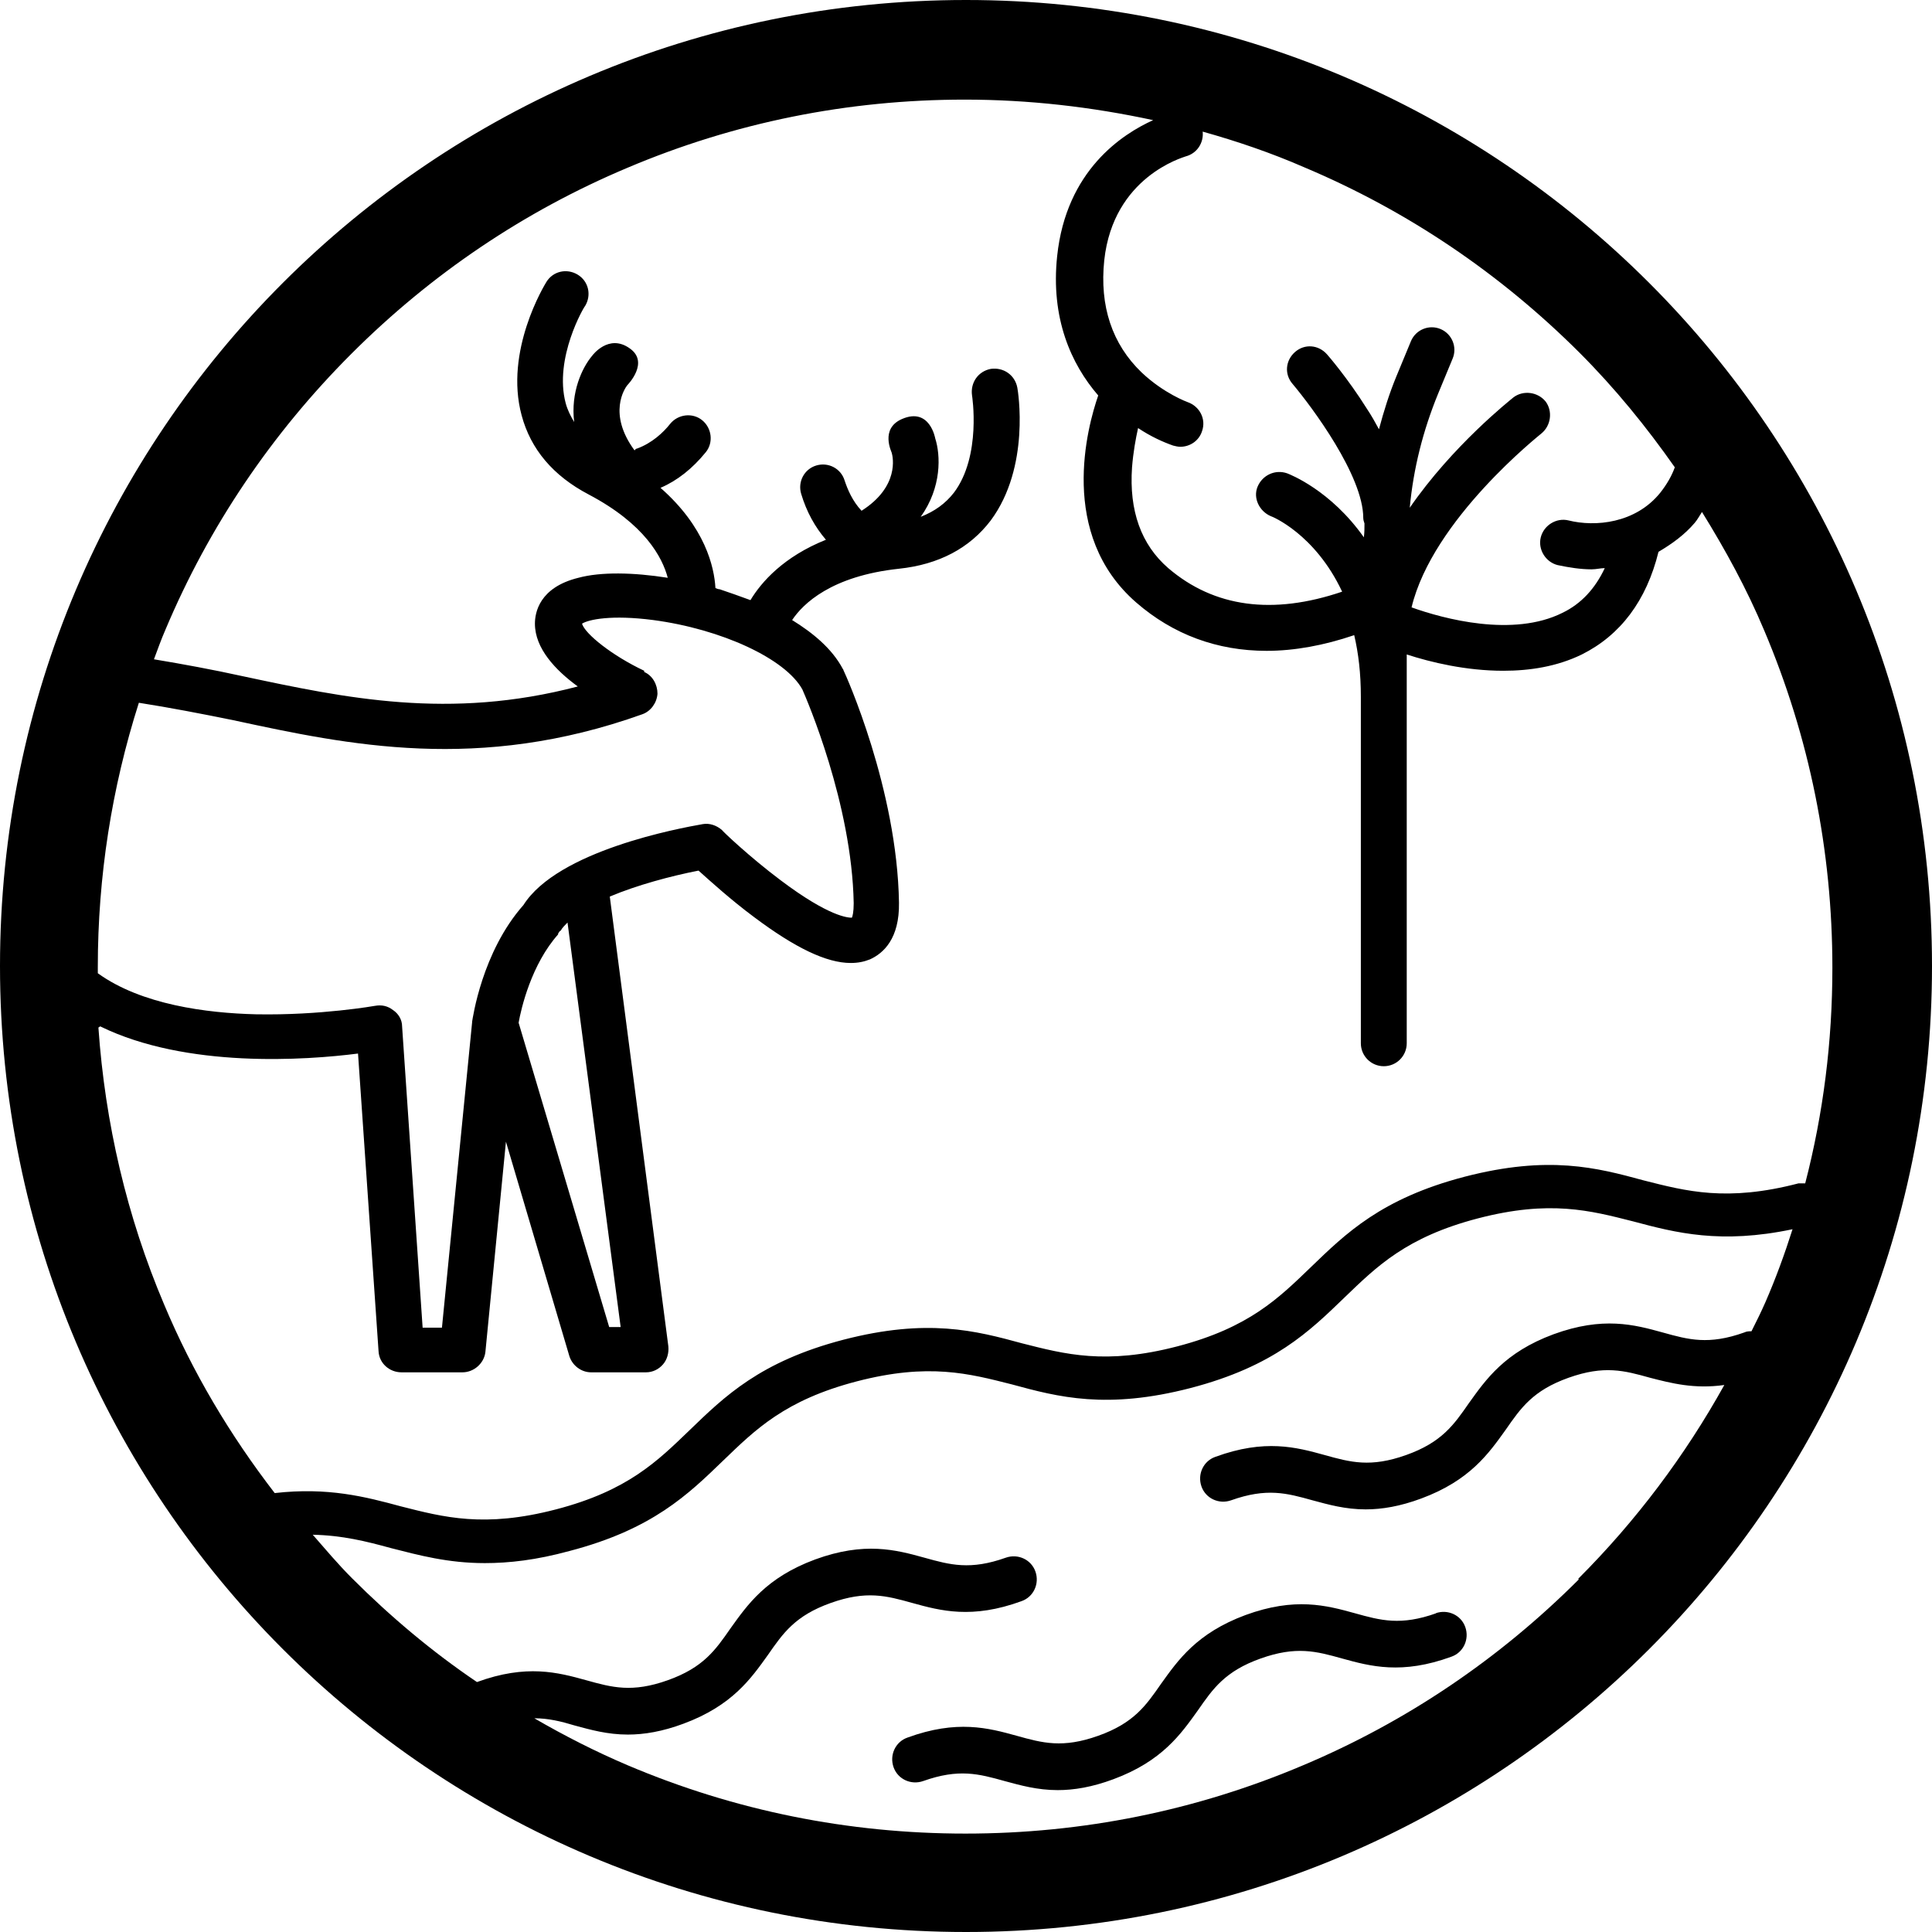<?xml version="1.0" encoding="UTF-8"?>
<svg id="Layer_1" data-name="Layer 1" xmlns="http://www.w3.org/2000/svg" viewBox="0 0 32 32">
  <path d="M23.79,26.72c-.59,.21-.92,.12-1.35,0-.47-.13-.99-.27-1.81,.03-.81,.3-1.12,.75-1.4,1.14-.25,.36-.45,.65-1.04,.86-.59,.21-.92,.12-1.35,0-.47-.13-.99-.27-1.81,.03-.2,.07-.3,.29-.23,.49,.07,.2,.29,.3,.49,.23,.59-.21,.92-.12,1.35,0,.26,.07,.54,.15,.88,.15,.27,0,.57-.05,.92-.18,.81-.3,1.12-.75,1.4-1.14,.25-.36,.45-.65,1.04-.86,.59-.21,.92-.12,1.35,0,.47,.13,.99,.27,1.81-.03,.2-.07,.3-.29,.23-.49-.07-.2-.29-.3-.49-.23Z"/>
  <path d="M16,0C7.16,0,0,7.16,0,16s7.16,16,16,16,16-7.16,16-16S24.84,0,16,0Zm10.16,5.84c.59,.59,1.11,1.23,1.58,1.9-.05,.14-.13,.28-.24,.42-.41,.51-1.08,.57-1.52,.46-.2-.05-.41,.08-.46,.28-.05,.2,.08,.41,.28,.46,.19,.04,.38,.07,.56,.07,.08,0,.15-.02,.22-.02-.16,.34-.39,.59-.7,.74-.82,.41-1.97,.1-2.5-.09,.35-1.46,2.13-2.86,2.15-2.88,.16-.13,.19-.37,.07-.53-.13-.16-.37-.19-.53-.07-.06,.05-1.01,.8-1.72,1.83,.06-.65,.22-1.28,.47-1.89l.24-.58c.08-.19-.01-.41-.2-.49-.19-.08-.41,.01-.49,.2l-.24,.58c-.12,.29-.21,.58-.29,.88-.06-.11-.12-.22-.2-.34-.32-.51-.65-.89-.66-.9-.14-.16-.37-.18-.53-.04-.16,.14-.18,.37-.04,.53,.32,.38,1.17,1.52,1.17,2.22,0,.03,.01,.06,.02,.09,0,.08,0,.15-.01,.23-.55-.78-1.22-1.04-1.27-1.06-.2-.07-.41,.03-.49,.22s.03,.41,.22,.49c.01,0,.73,.29,1.18,1.25-1.15,.39-2.12,.26-2.88-.39-.45-.39-.65-.95-.6-1.67,.02-.25,.06-.47,.1-.65,.21,.14,.41,.23,.58,.29,.04,.01,.08,.02,.12,.02,.16,0,.31-.1,.36-.26,.07-.2-.04-.41-.24-.48,0,0-.39-.14-.76-.49-.49-.47-.7-1.1-.62-1.86,.15-1.38,1.3-1.7,1.35-1.72,.19-.05,.3-.23,.28-.41,.57,.16,1.13,.35,1.68,.59,1.71,.72,3.25,1.76,4.57,3.08Zm-15.49,5.27c-.53-.25-.98-.61-1.03-.78,.11-.07,.49-.15,1.18-.06,1.13,.15,2.19,.64,2.47,1.15,.07,.16,.82,1.89,.85,3.54,0,.15-.02,.22-.03,.24-.06,0-.37-.01-1.18-.62-.52-.39-.97-.82-.97-.83-.09-.08-.21-.12-.32-.1-.4,.07-2.4,.44-2.97,1.34-.69,.78-.84,1.88-.85,1.93,0,0,0,0,0,.01l-.5,5.06h-.32l-.34-4.99c0-.11-.06-.21-.15-.27-.09-.07-.19-.09-.3-.07,0,0-.9,.16-1.97,.14-.82-.02-1.9-.16-2.62-.68,0-.03,0-.07,0-.1,0-1.5,.23-2.97,.68-4.38,.51,.08,1.03,.18,1.57,.29,1.9,.41,4.06,.87,6.77-.1,.14-.05,.24-.19,.25-.34,0-.15-.08-.3-.22-.36Zm-1.43,4.36s.01-.02,.02-.03c0-.01,.02-.02,.03-.03,.02-.04,.07-.09,.11-.13l.88,6.7h-.19l-1.5-5.04c.04-.23,.21-.97,.66-1.47Zm-7.58,1.53c1.43,.7,3.41,.56,4.27,.45l.34,4.93c.01,.2,.18,.35,.38,.35h1.01c.19,0,.36-.15,.38-.34l.34-3.48,1.05,3.55c.05,.16,.2,.27,.36,.27h.91c.11,0,.21-.05,.28-.13,.07-.08,.1-.19,.09-.3l-.97-7.45c.45-.19,1.01-.34,1.47-.43,.19,.17,.53,.48,.92,.77,.68,.51,1.2,.76,1.6,.76,.12,0,.22-.02,.32-.06,.22-.1,.49-.34,.48-.94-.03-1.88-.88-3.77-.92-3.85,0,0,0-.01-.01-.02-.18-.34-.5-.6-.84-.81,.18-.27,.65-.73,1.77-.85,.66-.07,1.17-.34,1.52-.8,.66-.89,.45-2.15,.44-2.2-.04-.21-.23-.34-.44-.31-.21,.04-.34,.23-.31,.44,0,0,.16,1-.3,1.61-.14,.18-.32,.31-.55,.4,.35-.49,.33-1.02,.24-1.3,0,0-.09-.52-.55-.32-.37,.16-.17,.55-.17,.56,.02,.07,.13,.56-.5,.96-.15-.16-.23-.35-.28-.5-.06-.2-.27-.31-.47-.25-.2,.06-.31,.27-.25,.47,.09,.3,.23,.55,.41,.76-.7,.28-1.07,.7-1.25,1-.19-.07-.36-.13-.51-.18-.02,0-.05-.01-.07-.02-.02-.35-.17-1.01-.91-1.66,.28-.12,.53-.32,.75-.59,.13-.16,.1-.4-.06-.53s-.4-.1-.53,.06c-.11,.14-.3,.32-.55,.41-.02,0-.03,.02-.04,.03-.45-.61-.16-1.03-.12-1.08,.01-.01,.37-.38,.04-.61-.35-.25-.62,.12-.62,.12-.17,.2-.36,.61-.3,1.1-.06-.1-.11-.2-.14-.31-.2-.75,.31-1.61,.32-1.61,.11-.18,.06-.41-.12-.52-.18-.11-.41-.06-.52,.12-.03,.05-.7,1.14-.41,2.21,.15,.56,.52,1,1.11,1.31,.93,.49,1.22,1.04,1.31,1.38-.57-.09-1.11-.1-1.48,0-.65,.16-.72,.58-.72,.76,0,.41,.34,.77,.71,1.04-2.13,.56-3.86,.19-5.55-.17-.5-.11-.99-.2-1.47-.28,.06-.16,.12-.33,.19-.49,.72-1.71,1.76-3.25,3.08-4.57,1.32-1.32,2.86-2.36,4.57-3.08,1.77-.75,3.65-1.13,5.59-1.13,1.06,0,2.1,.12,3.12,.34-.51,.23-1.44,.83-1.59,2.25-.11,1.03,.23,1.79,.68,2.31-.18,.52-.67,2.3,.63,3.43,.61,.53,1.34,.8,2.16,.8,.46,0,.95-.09,1.45-.26,.07,.3,.11,.63,.11,1.02v5.74c0,.21,.17,.38,.38,.38s.38-.17,.38-.38v-6.44c.4,.13,.98,.27,1.6,.27,.44,0,.89-.07,1.3-.27,.64-.32,1.07-.89,1.27-1.7,.22-.13,.43-.28,.6-.48,.05-.06,.08-.12,.12-.18,.39,.63,.74,1.27,1.03,1.96,.75,1.77,1.13,3.65,1.13,5.59,0,1.22-.15,2.41-.45,3.57-.04,0-.07,0-.11,0-1.19,.31-1.86,.13-2.57-.05-.77-.21-1.57-.42-2.96-.06-1.38,.36-1.97,.94-2.55,1.5-.53,.51-1.02,1-2.21,1.31-1.19,.31-1.86,.13-2.57-.05-.77-.21-1.57-.42-2.96-.06-1.38,.36-1.97,.94-2.55,1.5-.53,.51-1.02,1-2.21,1.31-1.19,.31-1.86,.13-2.57-.05-.59-.16-1.21-.32-2.09-.22-.74-.96-1.36-2-1.83-3.12-.62-1.46-.98-3.01-1.09-4.59Zm24.49,9.16c-1.32,1.32-2.86,2.36-4.57,3.08-1.77,.75-3.65,1.13-5.59,1.13s-3.82-.38-5.59-1.13c-.54-.23-1.05-.49-1.55-.78,.23,0,.44,.05,.67,.12,.26,.07,.54,.15,.88,.15,.27,0,.57-.05,.92-.18,.81-.3,1.12-.75,1.4-1.14,.25-.36,.45-.65,1.04-.86,.59-.21,.92-.12,1.35,0,.47,.13,.99,.27,1.81-.03,.2-.07,.3-.29,.23-.49-.07-.2-.29-.3-.49-.23-.59,.21-.92,.12-1.35,0-.47-.13-.99-.27-1.81,.03-.81,.3-1.12,.75-1.4,1.14-.25,.36-.45,.65-1.04,.86-.59,.21-.92,.12-1.35,0-.47-.13-.99-.27-1.81,.03,0,0,0,0,0,0-.74-.5-1.43-1.08-2.07-1.72-.23-.23-.44-.48-.65-.72,.49,.01,.89,.11,1.29,.22,.47,.12,.95,.25,1.56,.25,.4,0,.85-.05,1.4-.2,1.38-.36,1.97-.94,2.55-1.5,.53-.51,1.02-1,2.21-1.31,1.19-.31,1.86-.13,2.57,.05,.77,.21,1.57,.42,2.96,.06,1.38-.36,1.97-.94,2.55-1.5,.53-.51,1.02-1,2.21-1.31,1.19-.31,1.86-.13,2.57,.05,.71,.19,1.45,.38,2.64,.13-.13,.41-.28,.82-.45,1.21-.07,.16-.15,.32-.23,.48-.04,0-.08,0-.12,.02-.59,.21-.92,.12-1.35,0-.47-.13-.99-.27-1.81,.03-.81,.3-1.12,.75-1.4,1.14-.25,.36-.45,.65-1.04,.86-.59,.21-.92,.12-1.35,0-.47-.13-.99-.27-1.81,.03-.2,.07-.3,.29-.23,.49,.07,.2,.29,.3,.49,.23,.59-.21,.92-.12,1.35,0,.26,.07,.54,.15,.88,.15,.27,0,.57-.05,.92-.18,.81-.3,1.12-.75,1.4-1.14,.25-.36,.45-.65,1.04-.86,.59-.21,.92-.12,1.35,0,.35,.09,.73,.19,1.23,.12-.65,1.17-1.46,2.25-2.42,3.21Z"/>
</svg>
